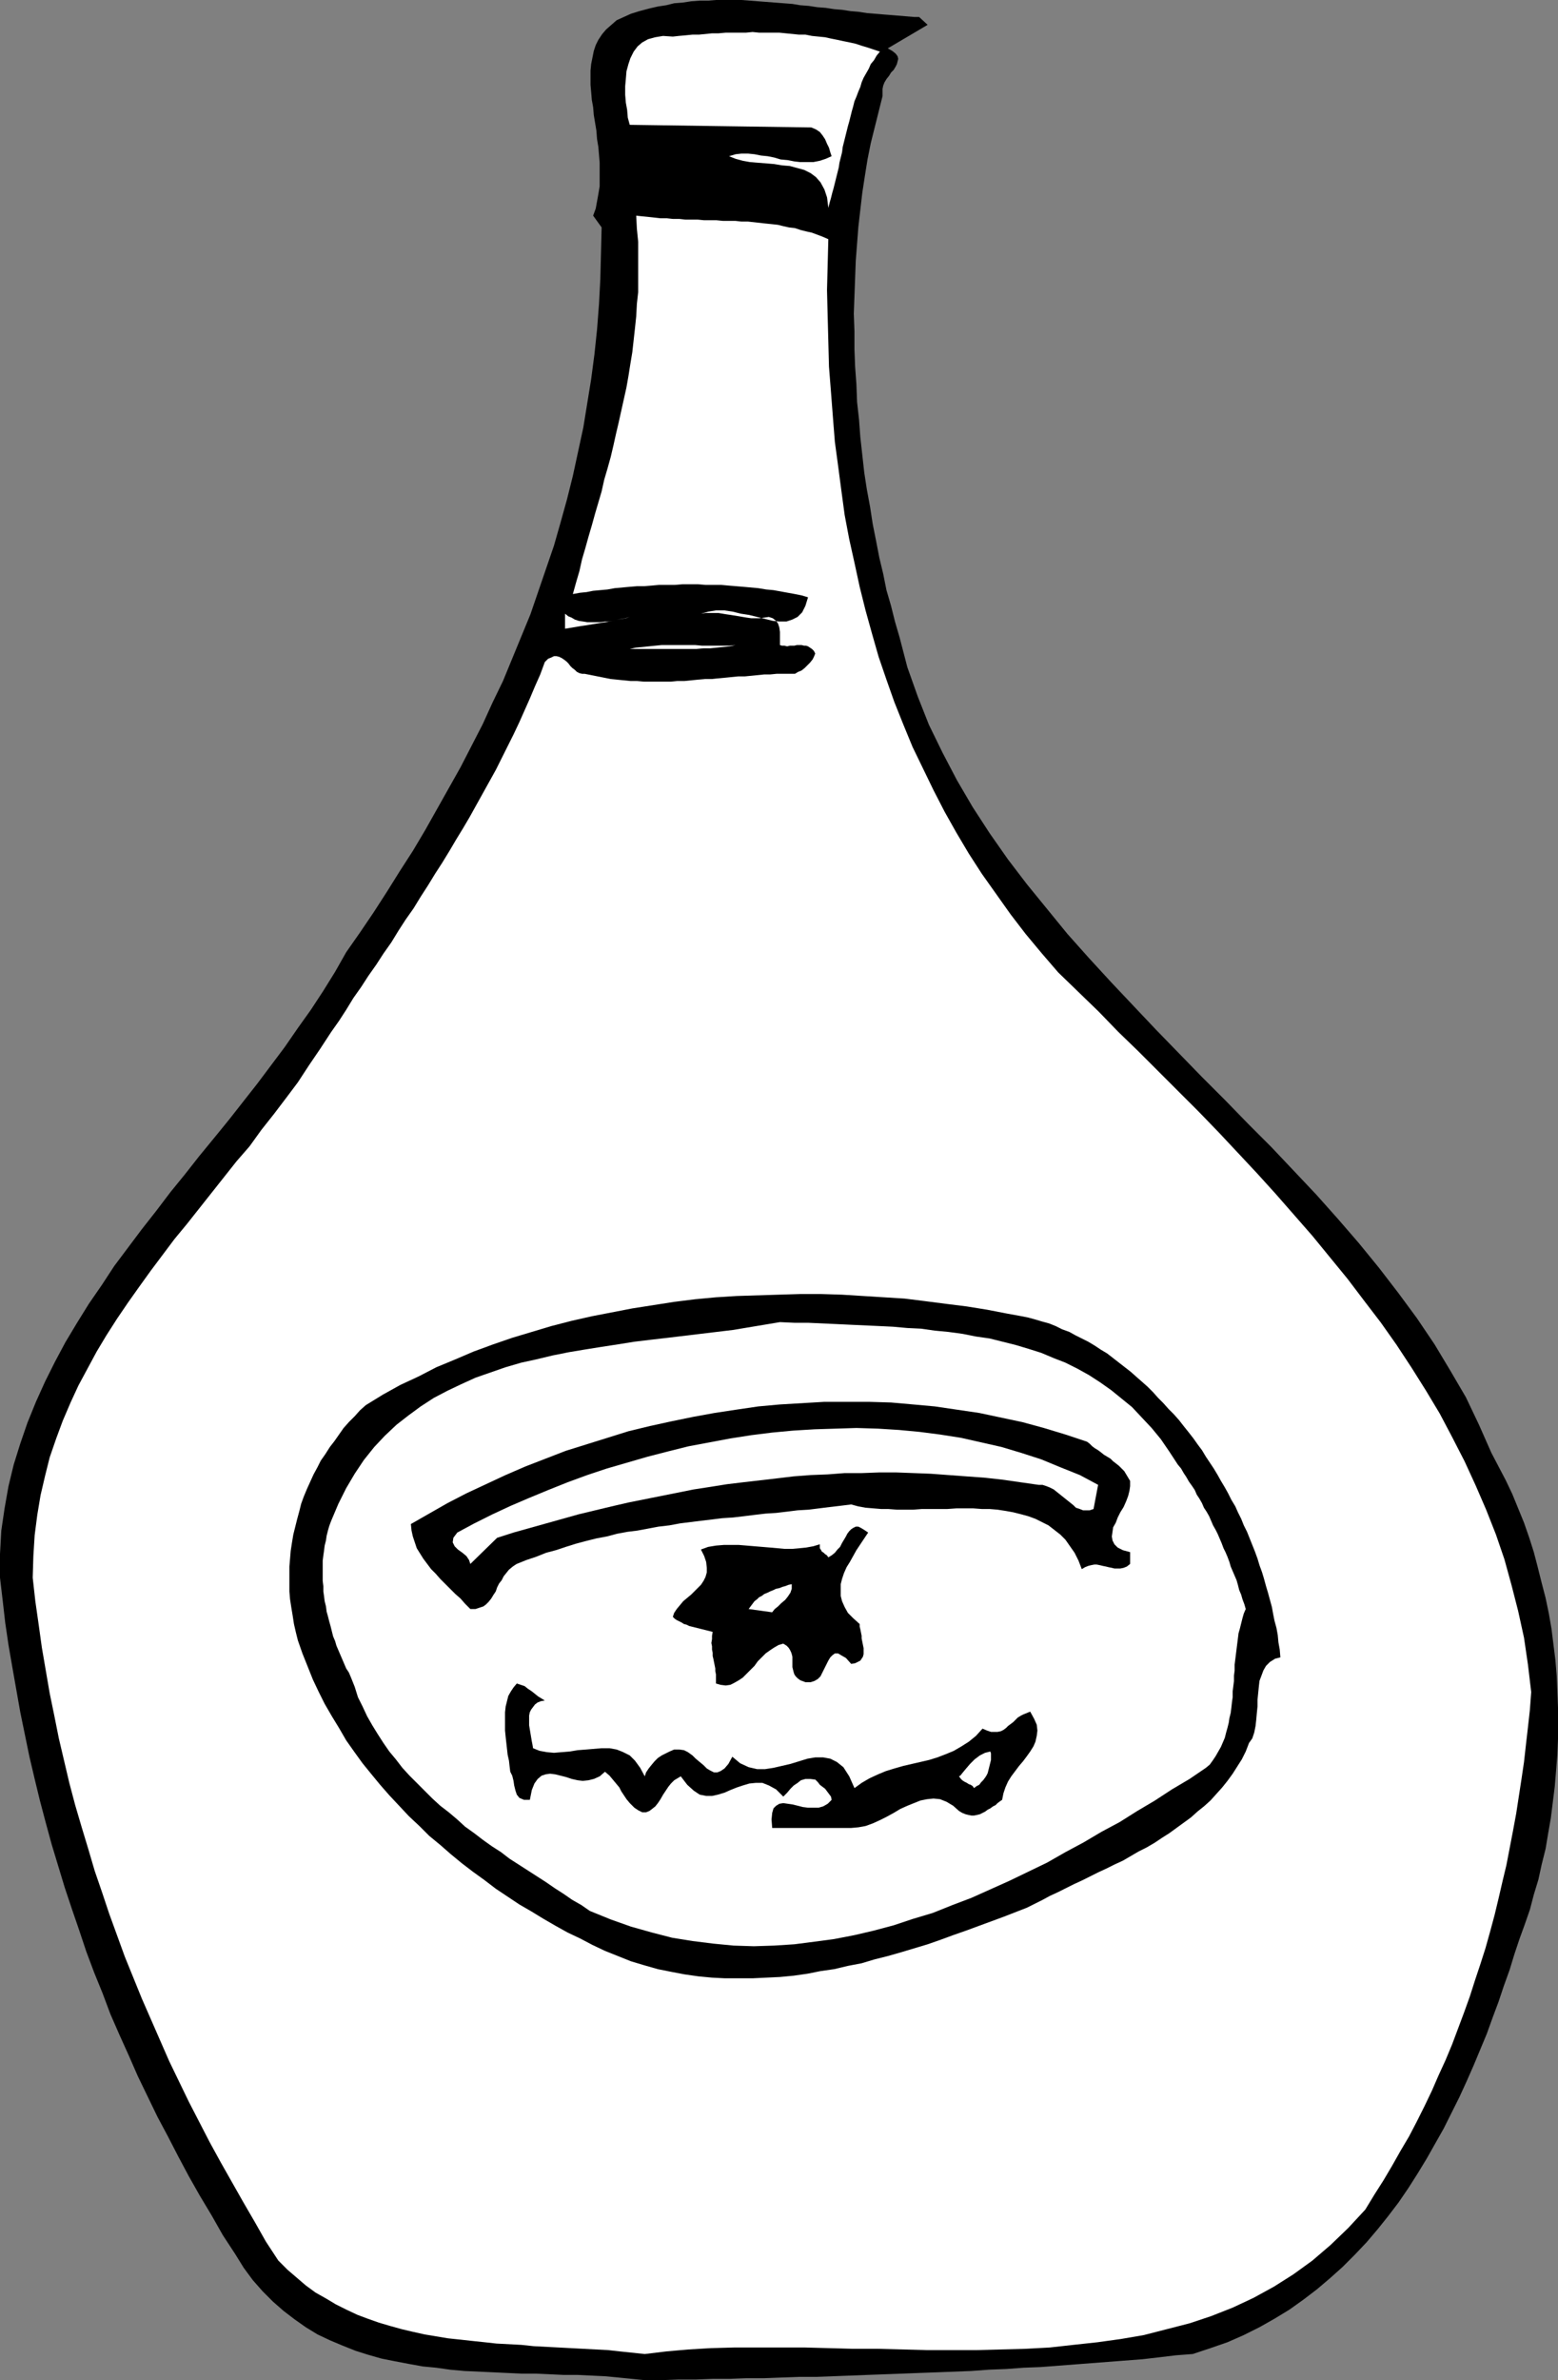 <?xml version="1.0" encoding="UTF-8" standalone="no"?>
<svg
   version="1.0"
   width="101.977mm"
   height="155.711mm"
   id="svg13"
   sodipodi:docname="Wine Bottle 04.wmf"
   xmlns:inkscape="http://www.inkscape.org/namespaces/inkscape"
   xmlns:sodipodi="http://sodipodi.sourceforge.net/DTD/sodipodi-0.dtd"
   xmlns="http://www.w3.org/2000/svg"
   xmlns:svg="http://www.w3.org/2000/svg">
  <rect width="100%" height="100%" fill="#808080" stroke="none"/>
  <sodipodi:namedview
     id="namedview13"
     pagecolor="#ffffff"
     bordercolor="#000000"
     borderopacity="0.25"
     inkscape:showpageshadow="2"
     inkscape:pageopacity="0.0"
     inkscape:pagecheckerboard="0"
     inkscape:deskcolor="#d1d1d1"
     inkscape:document-units="mm" />
  <defs
     id="defs1">
    <pattern
       id="WMFhbasepattern"
       patternUnits="userSpaceOnUse"
       width="6"
       height="6"
       x="0"
       y="0" />
  </defs>
  <path
     style="fill:#000000;fill-opacity:1;fill-rule:evenodd;stroke:none"
     d="m 227.377,4.201 2.101,1.939 -9.858,5.817 1.131,0.646 0.808,0.646 0.485,0.646 0.162,0.646 -0.162,0.646 -0.162,0.646 -0.323,0.646 -0.485,0.808 -0.646,0.646 -0.485,0.808 -0.646,0.808 -0.485,0.808 -0.323,0.808 -0.162,0.808 v 0.97 0.808 l -0.97,3.878 -0.97,3.878 -0.97,3.878 -0.808,4.04 -0.646,4.04 -0.646,4.201 -0.485,4.201 -0.485,4.201 -0.323,4.201 -0.323,4.201 -0.162,4.363 -0.162,4.363 -0.162,4.363 0.162,4.363 v 4.363 l 0.162,4.363 0.323,4.363 0.162,4.363 0.485,4.363 0.323,4.363 0.485,4.363 0.485,4.363 0.646,4.201 0.808,4.363 0.646,4.201 0.808,4.04 0.808,4.201 0.97,4.04 0.808,4.04 1.131,3.878 0.97,3.878 1.131,3.878 1.939,7.433 2.586,7.272 2.747,6.948 3.394,6.948 3.555,6.787 3.878,6.625 4.202,6.464 4.525,6.464 4.687,6.14 5.01,6.14 5.01,6.14 5.333,5.979 5.495,5.979 5.495,5.817 5.656,5.979 5.656,5.817 5.656,5.817 5.818,5.817 5.656,5.817 5.656,5.656 5.656,5.979 5.495,5.817 5.333,5.979 5.171,5.979 5.01,6.14 4.848,6.302 4.525,6.14 4.363,6.464 3.878,6.464 3.878,6.625 3.232,6.787 3.07,6.948 1.778,3.393 1.778,3.393 1.616,3.393 1.454,3.555 1.454,3.555 1.293,3.717 1.131,3.555 0.97,3.717 0.97,3.878 0.97,3.717 0.808,3.878 0.646,3.717 0.485,3.878 0.485,3.878 0.323,3.878 0.162,3.878 0.162,4.04 v 3.878 3.878 l -0.162,3.878 -0.323,4.04 -0.323,3.878 -0.485,3.878 -0.485,3.878 -0.646,3.717 -0.646,3.878 -0.97,3.878 -0.808,3.717 -1.131,3.717 -0.97,3.717 -1.293,3.717 -1.293,3.555 -1.293,3.878 -1.131,3.717 -1.454,4.04 -1.293,3.878 -1.454,3.878 -1.454,4.04 -1.616,3.878 -1.616,3.878 -1.778,4.04 -1.778,3.878 -1.939,3.878 -1.939,3.878 -2.101,3.717 -2.101,3.717 -2.262,3.717 -2.262,3.555 -2.424,3.555 -2.586,3.393 -2.586,3.232 -2.747,3.232 -2.909,3.07 -3.07,3.07 -3.07,2.747 -3.232,2.747 -3.394,2.585 -3.394,2.424 -3.717,2.262 -3.717,2.101 -3.878,1.939 -4.04,1.778 -4.202,1.454 -4.363,1.454 -4.202,0.323 -4.04,0.485 -4.202,0.485 -4.202,0.323 -4.202,0.323 -4.202,0.323 -4.202,0.323 -4.202,0.323 -4.202,0.323 -4.202,0.162 -4.363,0.323 -4.202,0.162 -4.363,0.323 -4.202,0.162 -4.202,0.162 -4.363,0.162 -4.202,0.162 -4.363,0.162 -4.363,0.162 -4.202,0.162 -4.202,0.162 -4.363,0.162 h -4.202 l -4.363,0.162 -4.202,0.162 h -4.363 l -4.202,0.162 h -4.202 l -4.202,0.162 h -4.363 l -4.04,0.162 h -4.202 l -3.232,-0.323 -3.232,-0.323 -3.394,-0.323 -3.394,-0.162 -3.394,-0.162 h -3.394 l -3.394,-0.162 -3.555,-0.162 h -3.555 l -3.555,-0.162 -3.394,-0.162 -3.555,-0.162 -3.555,-0.162 -3.555,-0.323 -3.394,-0.485 -3.394,-0.323 -3.555,-0.646 -3.394,-0.646 -3.232,-0.646 -3.394,-0.97 -3.07,-0.97 -3.232,-1.293 -3.07,-1.293 -3.07,-1.454 -2.909,-1.778 -2.747,-1.939 -2.747,-2.101 -2.586,-2.262 -2.586,-2.585 -2.424,-2.747 -2.262,-3.07 -2.101,-3.393 -3.07,-4.686 -2.747,-4.848 -2.909,-4.848 -2.747,-4.848 -2.586,-4.848 -2.586,-5.009 -2.586,-4.848 -2.424,-5.009 -2.424,-5.009 -2.262,-5.171 -2.262,-5.009 -2.262,-5.171 -1.939,-5.171 -2.101,-5.171 -1.939,-5.171 -1.778,-5.333 -1.778,-5.171 -1.778,-5.333 -1.616,-5.333 -1.616,-5.333 -1.454,-5.332 -1.454,-5.494 -1.293,-5.333 -1.293,-5.494 -1.131,-5.494 -1.131,-5.494 -0.97,-5.494 -0.97,-5.494 L 2.101,406.725 1.293,401.231 0.646,395.575 0,390.081 v -5.817 l 0.323,-5.817 0.808,-5.494 0.97,-5.494 1.293,-5.332 1.616,-5.171 1.778,-5.171 2.101,-5.171 2.262,-5.009 2.424,-4.848 2.586,-4.848 2.909,-4.848 2.909,-4.686 3.232,-4.686 3.07,-4.686 3.394,-4.525 3.394,-4.525 3.555,-4.525 3.555,-4.686 3.555,-4.363 3.555,-4.525 3.717,-4.525 3.555,-4.363 3.555,-4.525 3.555,-4.525 3.394,-4.525 3.394,-4.525 3.232,-4.686 3.232,-4.525 3.07,-4.686 2.909,-4.686 2.747,-4.848 3.394,-4.848 3.394,-5.009 3.232,-5.009 3.232,-5.171 3.232,-5.009 3.07,-5.171 2.909,-5.171 2.909,-5.171 2.909,-5.171 2.747,-5.332 2.747,-5.333 2.424,-5.333 2.586,-5.333 2.262,-5.494 2.262,-5.494 2.262,-5.494 1.939,-5.656 1.939,-5.656 1.939,-5.656 1.616,-5.656 1.616,-5.817 1.454,-5.817 1.293,-5.979 1.293,-5.979 0.97,-5.979 0.97,-5.979 0.808,-6.14 0.646,-6.14 0.485,-6.302 0.323,-6.14 0.162,-6.302 0.162,-6.464 -2.101,-2.909 0.646,-1.778 0.323,-1.778 0.323,-1.778 0.323,-1.939 v -1.939 -1.939 -1.939 l -0.162,-1.939 -0.162,-1.939 -0.323,-1.939 -0.162,-2.101 -0.323,-1.939 -0.323,-1.939 -0.162,-1.939 -0.323,-1.778 -0.162,-1.939 -0.162,-1.778 v -1.778 -1.778 l 0.162,-1.616 0.323,-1.616 0.323,-1.616 0.485,-1.454 0.646,-1.293 0.97,-1.454 0.97,-1.131 1.293,-1.131 1.293,-1.131 1.778,-0.808 1.778,-0.808 2.101,-0.646 2.424,-0.646 2.101,-0.485 2.101,-0.323 1.939,-0.485 2.101,-0.162 2.101,-0.323 2.101,-0.162 h 2.101 L 177.118,0 h 2.101 2.101 2.101 l 2.101,0.162 2.101,0.162 2.101,0.162 2.101,0.162 2.101,0.162 2.101,0.162 1.939,0.323 2.101,0.162 2.101,0.323 2.101,0.162 2.101,0.323 1.939,0.162 2.101,0.323 1.939,0.162 2.101,0.323 1.939,0.162 1.939,0.162 2.101,0.162 1.939,0.162 1.939,0.162 1.939,0.162 z"
     id="path1" />
  <path
     style="fill:#ffffff;fill-opacity:1;fill-rule:evenodd;stroke:none"
     d="m 217.681,12.766 -0.808,0.97 -0.646,1.131 -0.808,0.97 -0.485,1.131 -0.646,1.131 -0.646,1.131 -0.485,1.131 -0.323,1.131 -0.485,1.131 -0.485,1.293 -0.485,1.131 -0.323,1.293 -0.323,1.131 -0.323,1.293 -0.323,1.293 -0.323,1.131 -0.323,1.293 -0.323,1.293 -0.323,1.293 -0.323,1.293 -0.162,1.293 -0.323,1.293 -0.323,1.293 -0.162,1.131 -0.323,1.293 -0.323,1.293 -0.323,1.293 -0.323,1.293 -0.323,1.131 -0.323,1.293 -0.323,1.131 -0.323,1.293 -0.323,-2.585 -0.646,-1.939 -0.97,-1.778 -1.131,-1.293 -1.293,-0.97 -1.616,-0.808 -1.778,-0.485 -1.778,-0.485 -1.939,-0.162 -1.939,-0.323 -1.939,-0.162 -2.101,-0.162 -1.939,-0.162 -1.778,-0.323 -1.778,-0.485 -1.616,-0.646 1.616,-0.485 1.454,-0.162 h 1.616 l 1.616,0.162 1.616,0.323 1.616,0.162 1.616,0.323 1.616,0.485 1.778,0.162 1.616,0.323 1.454,0.162 h 1.616 1.616 l 1.616,-0.323 1.454,-0.485 1.454,-0.646 -0.323,-0.97 -0.323,-1.131 -0.485,-0.97 -0.485,-1.131 -0.646,-0.97 -0.646,-0.808 -0.97,-0.646 -1.131,-0.485 -44.926,-0.646 -0.485,-1.778 -0.162,-1.939 -0.323,-1.778 -0.162,-1.939 v -2.101 l 0.162,-1.778 0.162,-1.939 0.485,-1.778 0.485,-1.454 0.808,-1.616 0.97,-1.293 1.131,-0.97 1.454,-0.808 1.778,-0.485 1.939,-0.323 2.424,0.162 1.454,-0.162 1.778,-0.162 1.616,-0.162 h 1.616 l 1.616,-0.162 1.616,-0.162 h 1.616 l 1.778,-0.162 h 1.616 1.616 1.778 l 1.616,-0.162 1.616,0.162 h 1.616 1.778 1.616 l 1.616,0.162 1.616,0.162 1.616,0.162 h 1.616 l 1.616,0.323 1.616,0.162 1.616,0.162 1.454,0.323 1.616,0.323 1.454,0.323 1.616,0.323 1.454,0.323 1.454,0.485 1.616,0.485 1.454,0.485 z"
     id="path2" />
  <path
     style="fill:#ffffff;fill-opacity:1;fill-rule:evenodd;stroke:none"
     d="m 204.914,59.142 -0.162,6.302 -0.162,6.302 0.162,6.464 0.162,6.14 0.162,6.302 0.485,6.14 0.485,6.302 0.485,6.14 0.808,5.979 0.808,6.14 0.808,5.979 1.131,5.979 1.293,5.817 1.293,5.979 1.454,5.817 1.616,5.817 1.616,5.656 1.939,5.656 1.939,5.494 2.262,5.656 2.262,5.494 2.586,5.332 2.586,5.333 2.747,5.333 2.909,5.171 3.07,5.171 3.232,5.009 3.555,5.009 3.555,5.009 3.717,4.848 4.04,4.848 4.04,4.686 5.01,4.848 5.01,4.848 4.848,5.009 5.01,4.848 5.01,5.009 4.848,4.848 5.01,5.009 4.848,5.009 4.848,5.171 4.687,5.009 4.687,5.171 4.525,5.171 4.525,5.171 4.363,5.333 4.363,5.333 4.04,5.332 4.202,5.494 3.878,5.494 3.717,5.656 3.555,5.656 3.394,5.656 3.07,5.817 3.07,5.979 2.747,5.979 2.586,5.979 2.424,6.14 2.101,6.14 1.778,6.464 1.616,6.302 1.454,6.625 0.97,6.625 0.808,6.787 -0.323,4.363 -0.485,4.363 -0.485,4.201 -0.485,4.363 -0.646,4.363 -0.646,4.201 -0.646,4.201 -0.808,4.363 -0.808,4.201 -0.808,4.201 -0.97,4.04 -0.97,4.201 -0.97,4.04 -1.131,4.201 -1.131,4.04 -1.293,4.04 -1.293,3.878 -1.293,4.04 -1.454,4.04 -1.454,3.878 -1.454,3.878 -1.616,3.878 -1.778,3.878 -1.616,3.717 -1.778,3.717 -1.939,3.878 -1.939,3.717 -2.101,3.555 -2.101,3.717 -2.101,3.555 -2.262,3.555 -2.262,3.717 -4.202,4.525 -4.363,4.201 -4.525,3.878 -4.687,3.393 -4.848,3.07 -5.01,2.747 -5.171,2.424 -5.333,2.101 -5.333,1.778 -5.656,1.454 -5.656,1.454 -5.656,0.97 -5.818,0.808 -5.979,0.646 -5.818,0.646 -5.979,0.323 -6.141,0.162 -5.979,0.162 h -6.141 -6.141 l -5.979,-0.162 -6.141,-0.162 h -6.141 l -5.979,-0.162 -5.979,-0.162 h -5.979 -5.818 -5.656 l -5.818,0.162 -5.495,0.323 -5.495,0.485 -5.333,0.646 -3.07,-0.323 -3.07,-0.323 -2.909,-0.323 -3.07,-0.162 -3.07,-0.162 -3.07,-0.162 -3.07,-0.162 -3.07,-0.162 -3.07,-0.162 -3.07,-0.323 -3.07,-0.162 -3.07,-0.162 -2.909,-0.323 -3.07,-0.323 -2.909,-0.323 -3.07,-0.323 -2.909,-0.485 -2.909,-0.485 -2.909,-0.646 -2.747,-0.646 -2.909,-0.808 -2.747,-0.808 -2.747,-0.97 -2.586,-0.97 -2.747,-1.293 -2.586,-1.293 -2.424,-1.454 -2.586,-1.454 -2.424,-1.778 -2.262,-1.939 -2.262,-1.939 -2.262,-2.262 -3.07,-4.686 -2.747,-4.848 -2.909,-5.009 -2.747,-4.848 -2.747,-4.848 -2.747,-5.009 -2.586,-5.009 -2.586,-5.009 -2.424,-5.009 -2.424,-5.009 -2.262,-5.171 -2.262,-5.171 -2.262,-5.171 -2.101,-5.171 -2.101,-5.171 -1.939,-5.333 -1.939,-5.333 -1.778,-5.332 -1.778,-5.171 -1.616,-5.494 -1.616,-5.332 -1.616,-5.494 -1.454,-5.494 -1.293,-5.494 -1.293,-5.494 -1.131,-5.656 -1.131,-5.494 -0.97,-5.656 -0.97,-5.656 -0.808,-5.817 -0.808,-5.656 -0.646,-5.817 0.162,-5.333 0.323,-5.171 0.646,-5.009 0.808,-4.848 1.131,-4.848 1.131,-4.525 1.616,-4.686 1.616,-4.363 1.939,-4.525 1.939,-4.201 2.262,-4.201 2.262,-4.201 2.424,-4.04 2.586,-4.04 2.747,-4.04 2.747,-3.878 2.909,-4.04 2.909,-3.878 2.909,-3.878 3.07,-3.717 3.07,-3.878 3.07,-3.878 3.07,-3.878 3.07,-3.878 3.232,-3.717 2.909,-4.04 3.07,-3.878 3.07,-4.04 2.909,-3.878 2.747,-4.201 2.747,-4.04 2.747,-4.201 1.939,-2.747 1.778,-2.747 1.778,-2.909 1.939,-2.747 1.778,-2.747 1.939,-2.747 1.778,-2.747 1.939,-2.747 1.778,-2.909 1.778,-2.747 1.939,-2.747 1.778,-2.909 1.778,-2.747 1.778,-2.909 1.778,-2.747 1.778,-2.909 1.616,-2.747 1.778,-2.909 1.616,-2.747 1.616,-2.909 1.616,-2.909 1.616,-2.909 1.616,-2.909 1.454,-2.909 1.454,-2.909 1.454,-2.909 1.454,-3.07 1.293,-2.909 1.293,-2.909 1.293,-3.07 1.293,-2.909 1.131,-3.07 0.808,-0.808 0.808,-0.323 0.646,-0.323 h 0.646 l 0.646,0.162 0.646,0.323 0.485,0.323 0.646,0.485 0.485,0.485 0.485,0.646 0.485,0.485 0.646,0.485 0.485,0.485 0.646,0.323 0.646,0.162 h 0.646 l 1.616,0.323 1.616,0.323 1.616,0.323 1.616,0.323 1.616,0.162 1.616,0.162 1.616,0.162 h 1.616 l 1.778,0.162 h 1.616 1.616 1.778 1.616 l 1.616,-0.162 h 1.778 l 1.616,-0.162 1.616,-0.162 1.778,-0.162 h 1.616 l 1.616,-0.162 1.778,-0.162 1.616,-0.162 1.616,-0.162 h 1.616 l 1.616,-0.162 1.616,-0.162 1.616,-0.162 h 1.454 l 1.616,-0.162 h 1.454 1.616 1.454 l 0.808,-0.485 0.808,-0.323 0.808,-0.646 0.646,-0.646 0.646,-0.646 0.646,-0.808 0.323,-0.646 0.323,-0.808 -0.323,-0.646 -0.485,-0.485 -0.485,-0.323 -0.485,-0.323 -0.485,-0.162 h -0.485 l -0.646,-0.162 h -0.485 -0.646 l -0.646,0.162 h -0.646 -0.485 l -0.646,0.162 -0.646,-0.162 h -0.646 l -0.485,-0.162 v -1.131 -0.97 -1.131 l -0.162,-1.131 -0.323,-0.97 -0.485,-0.646 -0.808,-0.646 -0.97,-0.323 -1.131,0.162 -1.131,0.162 h -1.131 -0.97 l -1.131,-0.162 -0.97,-0.162 -0.97,-0.162 -0.97,-0.162 -0.97,-0.162 -1.131,-0.162 -0.97,-0.162 -0.97,-0.162 h -1.131 -0.97 -1.131 l -1.131,0.162 1.778,-0.485 1.939,-0.323 h 2.101 l 2.101,0.323 1.939,0.485 2.101,0.323 1.939,0.485 1.939,0.485 1.939,0.485 1.616,0.162 h 1.778 l 1.454,-0.485 1.293,-0.646 1.131,-1.131 0.808,-1.616 0.646,-2.101 -1.616,-0.485 -1.616,-0.323 -1.778,-0.323 -1.778,-0.323 -1.778,-0.323 -1.778,-0.162 -1.939,-0.323 -1.778,-0.162 -1.778,-0.162 -1.939,-0.162 -1.939,-0.162 -1.778,-0.162 h -1.939 -1.939 l -1.939,-0.162 h -1.778 -1.939 l -1.939,0.162 h -1.939 -1.939 l -1.778,0.162 -1.939,0.162 h -1.778 l -1.939,0.162 -1.778,0.162 -1.778,0.162 -1.778,0.323 -1.778,0.162 -1.778,0.162 -1.616,0.323 -1.616,0.162 -1.778,0.323 0.808,-2.909 0.808,-2.747 0.646,-2.909 0.808,-2.747 0.808,-2.909 0.808,-2.747 0.808,-2.909 0.808,-2.747 0.808,-2.747 0.646,-2.909 0.808,-2.747 0.808,-2.909 0.646,-2.747 0.646,-2.909 0.646,-2.747 0.646,-2.909 0.646,-2.909 0.646,-2.909 0.485,-2.747 0.485,-3.07 0.485,-2.909 0.323,-2.909 0.323,-2.909 0.323,-3.07 0.162,-3.07 0.323,-2.909 v -3.232 -2.909 -3.232 -3.07 l -0.323,-3.232 -0.162,-3.232 1.454,0.162 1.616,0.162 1.454,0.162 1.454,0.162 h 1.616 l 1.454,0.162 h 1.616 l 1.454,0.162 h 1.616 1.454 l 1.616,0.162 h 1.616 1.454 l 1.616,0.162 h 1.454 1.616 l 1.454,0.162 h 1.616 l 1.454,0.162 1.454,0.162 1.454,0.162 1.616,0.162 1.454,0.162 1.293,0.323 1.454,0.323 1.454,0.162 1.454,0.485 1.293,0.323 1.454,0.323 1.293,0.485 1.293,0.485 z"
     id="path3" />
  <path
     style="fill:#ffffff;fill-opacity:1;fill-rule:evenodd;stroke:none"
     d="m 155.786,152.542 -1.131,0.323 -0.97,0.162 -0.97,0.162 -0.97,0.323 -0.97,0.162 -0.97,0.162 -1.131,0.162 -0.97,0.162 -0.97,0.162 -0.97,0.162 -0.97,0.162 -1.131,0.162 -0.97,0.162 -0.97,0.162 -0.97,0.162 -0.97,0.162 v -3.717 l 0.808,0.646 0.808,0.323 0.808,0.485 0.97,0.323 1.131,0.162 0.97,0.162 h 0.97 1.131 1.131 l 1.131,-0.162 h 0.97 l 1.131,-0.162 0.97,-0.323 1.131,-0.162 0.97,-0.162 z"
     id="path4" />
  <path
     style="fill:#ffffff;fill-opacity:1;fill-rule:evenodd;stroke:none"
     d="m 181.966,159.49 -1.454,0.323 -1.616,0.162 -1.616,0.162 -1.616,0.162 h -1.616 l -1.778,0.162 h -1.616 -1.616 -1.778 -1.616 -1.616 -1.778 -1.616 -1.616 -1.616 -1.616 l 1.454,-0.323 1.616,-0.162 1.616,-0.162 1.616,-0.162 1.616,-0.162 h 1.616 1.616 1.778 1.616 1.616 l 1.778,0.162 h 1.616 1.778 1.616 1.616 z"
     id="path5" />
  <path
     style="fill:#000000;fill-opacity:1;fill-rule:evenodd;stroke:none"
     d="m 296.382,357.278 0.97,1.293 0.97,1.616 0.97,1.454 0.97,1.454 0.97,1.616 0.808,1.454 0.97,1.616 0.808,1.454 0.808,1.616 0.97,1.616 0.646,1.454 0.808,1.616 0.646,1.616 0.808,1.616 0.646,1.616 0.646,1.616 0.646,1.616 0.646,1.778 0.485,1.616 0.646,1.778 0.485,1.616 0.485,1.778 0.485,1.616 0.485,1.778 0.485,1.778 0.323,1.778 0.323,1.616 0.485,1.778 0.323,1.778 0.162,1.778 0.323,1.778 0.162,1.939 -1.293,0.323 -1.293,0.808 -0.97,0.97 -0.646,1.131 -0.485,1.293 -0.485,1.293 -0.162,1.454 -0.162,1.616 -0.162,1.616 v 1.616 l -0.162,1.616 -0.162,1.778 -0.162,1.454 -0.323,1.616 -0.485,1.454 -0.808,1.131 -0.808,2.101 -0.97,1.939 -1.131,1.778 -1.131,1.778 -1.293,1.778 -1.293,1.616 -1.454,1.616 -1.454,1.616 -1.616,1.454 -1.616,1.293 -1.616,1.454 -1.778,1.293 -1.778,1.293 -1.778,1.293 -1.778,1.131 -1.939,1.293 -1.939,1.131 -1.939,0.97 -1.939,1.131 -1.939,1.131 -2.101,0.97 -1.939,0.97 -2.101,0.97 -1.939,0.97 -1.939,0.97 -2.101,0.97 -1.939,0.97 -1.939,0.97 -2.101,0.97 -1.778,0.97 -1.939,0.97 -1.939,0.97 -2.909,1.131 -2.909,1.131 -3.07,1.131 -3.07,1.131 -3.07,1.131 -3.232,1.131 -3.07,1.131 -3.232,1.131 -3.232,0.97 -3.232,0.97 -3.394,0.97 -3.232,0.808 -3.232,0.97 -3.394,0.646 -3.394,0.808 -3.394,0.485 -3.232,0.646 -3.394,0.485 -3.394,0.323 -3.394,0.162 -3.394,0.162 h -3.394 -3.394 l -3.232,-0.162 -3.394,-0.323 -3.394,-0.485 -3.394,-0.646 -3.232,-0.646 -3.394,-0.97 -3.232,-0.97 -3.232,-1.293 -3.232,-1.293 -3.07,-1.454 -3.07,-1.616 -3.07,-1.454 -2.909,-1.616 -3.07,-1.778 -2.909,-1.778 -3.07,-1.778 -2.909,-1.939 -2.909,-1.939 -2.747,-2.101 -2.909,-2.101 -2.747,-2.101 -2.747,-2.262 -2.586,-2.262 -2.747,-2.262 -2.424,-2.424 -2.586,-2.424 -2.424,-2.585 -2.424,-2.585 -2.262,-2.585 -2.262,-2.747 -2.101,-2.585 -2.101,-2.909 -1.939,-2.747 -1.778,-3.07 -1.778,-2.909 -1.778,-3.07 -1.454,-2.909 -1.454,-3.07 -1.293,-3.232 -1.293,-3.232 -1.131,-3.232 -0.485,-1.939 -0.485,-2.101 -0.323,-2.101 -0.323,-1.939 -0.323,-2.101 -0.162,-1.939 v -2.101 -2.101 -1.939 l 0.162,-1.939 0.162,-1.939 0.323,-2.101 0.323,-1.939 0.485,-1.939 0.485,-1.939 0.485,-1.778 0.485,-1.939 0.646,-1.778 0.808,-1.939 0.808,-1.778 0.808,-1.778 0.97,-1.778 0.808,-1.616 1.131,-1.616 1.131,-1.778 1.131,-1.454 1.131,-1.616 1.131,-1.616 1.293,-1.454 1.454,-1.454 1.293,-1.454 1.454,-1.293 4.202,-2.585 4.363,-2.424 4.525,-2.101 4.363,-2.262 4.687,-1.939 4.525,-1.939 4.848,-1.778 4.687,-1.616 4.848,-1.454 4.848,-1.454 5.01,-1.293 5.01,-1.131 5.01,-0.97 5.01,-0.97 5.171,-0.808 5.171,-0.808 5.171,-0.646 5.171,-0.485 5.171,-0.323 5.171,-0.162 5.171,-0.162 5.333,-0.162 h 5.171 l 5.171,0.162 5.171,0.323 5.171,0.323 5.171,0.323 5.171,0.646 5.01,0.646 5.171,0.646 5.01,0.808 5.01,0.97 1.778,0.323 1.778,0.323 1.616,0.323 1.778,0.485 1.616,0.485 1.778,0.485 1.616,0.646 1.616,0.808 1.778,0.646 1.454,0.808 1.616,0.808 1.616,0.808 1.616,0.97 1.454,0.97 1.616,0.97 1.454,1.131 1.454,1.131 1.454,1.131 1.454,1.131 1.454,1.293 1.293,1.131 1.454,1.293 1.293,1.293 1.293,1.454 1.293,1.293 1.293,1.454 1.293,1.293 1.293,1.454 1.131,1.454 1.293,1.616 1.131,1.454 z"
     id="path6" />
  <path
     style="fill:#ffffff;fill-opacity:1;fill-rule:evenodd;stroke:none"
     d="m 291.372,362.126 0.808,0.97 0.646,1.131 0.646,0.97 0.646,1.131 0.808,1.131 0.646,0.97 0.485,1.131 0.646,0.97 0.646,1.131 0.485,1.131 0.646,0.97 0.646,1.131 0.485,1.131 0.485,1.131 0.646,1.131 0.485,0.97 0.485,1.131 0.485,1.131 0.485,1.293 0.485,0.97 0.485,1.131 0.485,1.293 0.323,1.131 0.485,1.131 0.485,1.131 0.485,1.131 0.323,1.131 0.323,1.293 0.485,1.131 0.323,1.131 0.485,1.293 0.323,1.131 -0.485,1.131 -0.323,1.131 -0.323,1.293 -0.323,1.293 -0.323,1.131 -0.162,1.293 -0.162,1.293 -0.162,1.293 -0.162,1.293 -0.162,1.293 -0.162,1.293 v 1.454 l -0.162,1.293 v 1.293 l -0.162,1.293 -0.162,1.293 v 1.454 l -0.162,1.131 -0.162,1.454 -0.162,1.293 -0.323,1.293 -0.162,1.131 -0.323,1.293 -0.323,1.131 -0.323,1.293 -0.485,1.131 -0.485,1.131 -0.646,1.131 -0.646,1.131 -0.646,0.97 -0.808,1.131 -0.97,0.808 -4.04,2.747 -4.363,2.585 -4.202,2.747 -4.363,2.585 -4.363,2.747 -4.525,2.424 -4.363,2.585 -4.525,2.424 -4.525,2.585 -4.687,2.262 -4.687,2.262 -4.687,2.101 -4.687,2.101 -4.687,1.778 -4.848,1.939 -4.848,1.454 -4.848,1.616 -4.848,1.293 -4.848,1.131 -5.01,0.97 -4.848,0.646 -5.01,0.646 -5.01,0.323 -5.01,0.162 -5.01,-0.162 -5.01,-0.485 -5.171,-0.646 -5.01,-0.808 -5.01,-1.293 -5.171,-1.454 -5.01,-1.778 -5.171,-2.101 -2.101,-1.454 -2.262,-1.293 -2.101,-1.454 -2.262,-1.454 -2.101,-1.454 -2.262,-1.454 -2.262,-1.454 -2.262,-1.454 -2.262,-1.454 -2.101,-1.616 -2.262,-1.454 -2.262,-1.616 -2.101,-1.616 -2.262,-1.616 -1.939,-1.778 -2.101,-1.778 -2.101,-1.616 -1.939,-1.778 -1.939,-1.939 -1.778,-1.778 -1.939,-1.939 -1.778,-1.939 -1.616,-2.101 -1.616,-1.939 -1.454,-2.101 -1.454,-2.262 -1.293,-2.101 -1.293,-2.262 -1.131,-2.424 -1.131,-2.262 -0.808,-2.585 -0.97,-2.424 -0.485,-1.131 -0.646,-0.97 -0.485,-1.131 -0.485,-1.131 -0.485,-1.131 -0.485,-1.131 -0.485,-1.131 -0.323,-1.131 -0.485,-1.131 -0.323,-1.293 -0.323,-1.293 -0.323,-1.131 -0.323,-1.293 -0.323,-1.131 -0.162,-1.293 -0.323,-1.293 -0.162,-1.293 -0.162,-1.131 v -1.293 l -0.162,-1.293 v -1.293 -1.131 -1.293 -1.293 l 0.162,-1.293 0.162,-1.131 0.162,-1.293 0.323,-1.293 0.162,-1.131 0.323,-1.293 0.323,-1.131 0.485,-1.293 1.778,-4.201 1.939,-3.878 2.101,-3.555 2.262,-3.393 2.586,-3.232 2.586,-2.747 2.909,-2.747 2.909,-2.262 3.07,-2.262 3.232,-2.101 3.394,-1.778 3.394,-1.616 3.555,-1.616 3.717,-1.293 3.717,-1.293 3.878,-1.131 3.717,-0.808 4.04,-0.97 4.04,-0.808 3.878,-0.646 4.04,-0.646 4.202,-0.646 4.04,-0.646 4.04,-0.485 4.202,-0.485 4.04,-0.485 4.04,-0.485 4.04,-0.485 4.04,-0.485 3.878,-0.646 3.878,-0.646 3.878,-0.646 3.555,0.162 h 3.394 l 3.555,0.162 3.555,0.162 3.394,0.162 3.555,0.162 3.555,0.162 3.394,0.162 3.555,0.323 3.394,0.162 3.394,0.485 3.394,0.323 3.555,0.485 3.232,0.646 3.394,0.485 3.232,0.808 3.232,0.808 3.232,0.97 3.07,0.97 3.07,1.293 2.909,1.131 2.909,1.454 2.909,1.616 2.747,1.778 2.747,1.939 2.586,2.101 2.586,2.101 2.424,2.585 2.424,2.585 2.262,2.747 2.101,3.07 z"
     id="path7" />
  <path
     style="fill:#000000;fill-opacity:1;fill-rule:evenodd;stroke:none"
     d="m 268.909,356.47 0.646,0.485 0.646,0.646 0.646,0.485 0.808,0.485 0.646,0.485 0.808,0.646 0.808,0.485 0.808,0.485 0.646,0.646 0.646,0.485 0.808,0.646 0.646,0.646 0.646,0.646 0.485,0.808 0.485,0.808 0.485,0.808 v 1.293 l -0.162,1.131 -0.323,1.293 -0.485,1.293 -0.646,1.454 -0.808,1.293 -0.646,1.293 -0.485,1.293 -0.646,1.131 -0.162,1.131 -0.162,1.131 0.162,0.97 0.485,0.97 0.808,0.808 1.293,0.646 1.778,0.485 v 2.909 l -0.808,0.646 -0.808,0.323 -0.808,0.162 h -0.646 -0.808 l -0.646,-0.162 -0.808,-0.162 -0.646,-0.162 -0.808,-0.162 -0.646,-0.162 -0.808,-0.162 h -0.646 l -0.808,0.162 -0.646,0.162 -0.808,0.323 -0.808,0.485 -0.808,-2.101 -0.97,-1.939 -1.131,-1.616 -1.131,-1.616 -1.293,-1.293 -1.454,-1.131 -1.454,-1.131 -1.616,-0.808 -1.616,-0.808 -1.778,-0.646 -1.778,-0.485 -1.939,-0.485 -1.778,-0.323 -2.101,-0.323 -1.939,-0.162 h -1.939 l -2.101,-0.162 h -2.101 -2.101 l -2.262,0.162 h -2.101 -2.101 -2.101 l -2.101,0.162 h -2.101 -1.939 l -2.101,-0.162 h -1.778 l -1.939,-0.162 -1.939,-0.162 -1.778,-0.323 -1.778,-0.485 -2.586,0.323 -2.747,0.323 -2.586,0.323 -2.586,0.323 -2.747,0.162 -2.586,0.323 -2.747,0.323 -2.586,0.162 -2.747,0.323 -2.586,0.323 -2.747,0.323 -2.586,0.162 -2.586,0.323 -2.747,0.323 -2.586,0.323 -2.586,0.323 -2.586,0.485 -2.747,0.323 -2.586,0.485 -2.586,0.485 -2.586,0.323 -2.586,0.485 -2.424,0.646 -2.586,0.485 -2.586,0.646 -2.424,0.646 -2.586,0.808 -2.424,0.808 -2.424,0.646 -2.424,0.97 -2.424,0.808 -2.424,0.97 -0.97,0.646 -0.97,0.808 -0.646,0.808 -0.646,0.808 -0.485,0.97 -0.646,0.808 -0.485,0.97 -0.323,0.97 -0.646,0.97 -0.485,0.808 -0.646,0.808 -0.646,0.646 -0.646,0.485 -0.97,0.323 -0.97,0.323 h -1.293 l -1.293,-1.293 -1.131,-1.293 -1.293,-1.131 -1.293,-1.293 -1.293,-1.293 -1.131,-1.131 -1.131,-1.293 -1.131,-1.131 -0.97,-1.293 -0.97,-1.293 -0.808,-1.293 -0.808,-1.293 -0.485,-1.454 -0.485,-1.454 -0.323,-1.454 -0.162,-1.616 4.525,-2.585 4.525,-2.585 4.687,-2.424 4.848,-2.262 4.848,-2.262 4.848,-2.101 5.01,-1.939 5.01,-1.939 5.171,-1.616 5.171,-1.616 5.171,-1.616 5.333,-1.293 5.171,-1.131 5.495,-1.131 5.333,-0.97 5.333,-0.808 5.495,-0.808 5.333,-0.485 5.495,-0.323 5.495,-0.323 h 5.495 5.495 l 5.495,0.162 5.495,0.485 5.333,0.485 5.495,0.808 5.495,0.808 5.333,1.131 5.333,1.131 5.333,1.454 5.333,1.616 z"
     id="path8" />
  <path
     style="fill:#ffffff;fill-opacity:1;fill-rule:evenodd;stroke:none"
     d="m 271.656,367.135 -1.131,5.979 -0.97,0.323 h -0.808 -0.808 l -0.808,-0.323 -0.97,-0.323 -0.646,-0.646 -0.808,-0.646 -0.808,-0.646 -0.808,-0.646 -0.808,-0.646 -0.808,-0.646 -0.808,-0.646 -0.97,-0.485 -0.808,-0.323 -0.97,-0.323 h -0.97 l -4.525,-0.646 -4.525,-0.646 -4.363,-0.485 -4.525,-0.323 -4.363,-0.323 -4.363,-0.323 -4.202,-0.162 -4.363,-0.162 h -4.202 l -4.363,0.162 h -4.202 l -4.202,0.323 -4.202,0.162 -4.202,0.323 -4.04,0.485 -4.202,0.485 -4.202,0.485 -4.04,0.485 -4.04,0.646 -4.202,0.646 -4.04,0.808 -4.04,0.808 -4.04,0.808 -4.04,0.808 -4.202,0.97 -4.04,0.97 -4.04,0.97 -4.04,1.131 -4.04,1.131 -4.04,1.131 -4.04,1.131 -4.04,1.293 -6.626,6.464 -0.323,-0.97 -0.646,-0.97 -0.97,-0.808 -1.131,-0.808 -0.808,-0.808 -0.485,-0.97 0.162,-1.131 0.97,-1.293 4.202,-2.262 4.525,-2.262 4.525,-2.101 4.525,-1.939 4.687,-1.939 4.848,-1.939 4.848,-1.778 4.848,-1.616 5.01,-1.454 5.01,-1.454 5.01,-1.293 5.171,-1.293 5.171,-0.97 5.171,-0.97 5.171,-0.808 5.171,-0.646 5.171,-0.485 5.333,-0.323 5.171,-0.162 5.171,-0.162 5.333,0.162 5.171,0.323 5.171,0.485 5.01,0.646 5.171,0.808 5.01,1.131 5.01,1.131 4.848,1.454 5.01,1.616 4.687,1.939 4.848,1.939 z"
     id="path9" />
  <path
     style="fill:#000000;fill-opacity:1;fill-rule:evenodd;stroke:none"
     d="m 214.772,378.931 -0.97,1.454 -0.97,1.454 -0.97,1.454 -0.808,1.454 -0.808,1.454 -0.808,1.293 -0.646,1.454 -0.485,1.454 -0.323,1.293 v 1.454 1.454 l 0.323,1.293 0.646,1.454 0.808,1.454 1.293,1.293 1.616,1.454 v 0.646 l 0.162,0.646 0.162,0.808 0.162,0.808 v 0.646 l 0.162,0.808 0.162,0.808 0.162,0.808 v 0.646 0.808 l -0.162,0.646 -0.323,0.485 -0.323,0.485 -0.646,0.323 -0.646,0.323 -0.97,0.162 -1.293,-1.454 -1.131,-0.646 -0.808,-0.485 h -0.808 l -0.646,0.485 -0.485,0.485 -0.485,0.808 -0.485,0.97 -0.485,0.97 -0.485,0.97 -0.485,0.97 -0.646,0.646 -0.808,0.485 -0.97,0.323 h -1.293 l -1.293,-0.485 -0.646,-0.485 -0.485,-0.485 -0.323,-0.485 -0.162,-0.485 -0.162,-0.646 -0.162,-0.646 v -0.646 -0.646 -0.646 -0.646 l -0.162,-0.646 -0.162,-0.485 -0.323,-0.646 -0.323,-0.485 -0.485,-0.485 -0.808,-0.485 -1.131,0.323 -1.131,0.646 -0.97,0.646 -1.131,0.808 -0.97,0.97 -0.97,0.97 -0.808,1.131 -0.97,0.97 -0.97,0.97 -0.97,0.97 -0.97,0.646 -1.131,0.646 -0.97,0.485 -1.131,0.162 -1.293,-0.162 -1.131,-0.323 v -0.808 -0.646 -0.808 l -0.162,-0.808 v -0.646 l -0.162,-0.808 -0.162,-0.808 -0.162,-0.808 -0.162,-0.646 v -0.808 l -0.162,-0.808 v -0.808 l -0.162,-0.808 0.162,-0.97 v -0.808 l 0.162,-0.97 -0.646,-0.162 -0.646,-0.162 -0.646,-0.162 -0.646,-0.162 -0.646,-0.162 -0.646,-0.162 -0.646,-0.162 -0.646,-0.162 -0.646,-0.162 -0.646,-0.323 -0.646,-0.162 -0.485,-0.323 -0.646,-0.323 -0.646,-0.323 -0.485,-0.323 -0.485,-0.485 0.323,-0.97 0.646,-0.97 0.808,-0.97 0.808,-0.97 0.97,-0.808 0.97,-0.808 0.808,-0.808 0.808,-0.808 0.808,-0.808 0.646,-0.97 0.485,-0.97 0.323,-1.131 v -1.131 l -0.162,-1.454 -0.485,-1.454 -0.808,-1.616 1.778,-0.646 1.939,-0.323 1.939,-0.162 h 1.939 1.778 l 1.939,0.162 1.939,0.162 1.939,0.162 1.939,0.162 1.778,0.162 1.778,0.162 h 1.939 l 1.778,-0.162 1.616,-0.162 1.778,-0.323 1.616,-0.485 v 0.485 0.485 l 0.323,0.485 0.162,0.323 0.485,0.323 0.323,0.323 0.485,0.323 0.323,0.485 0.808,-0.485 0.808,-0.646 0.646,-0.808 0.646,-0.646 0.485,-0.97 0.485,-0.808 0.485,-0.808 0.323,-0.646 0.485,-0.646 0.485,-0.485 0.485,-0.323 0.646,-0.323 h 0.646 l 0.646,0.323 0.808,0.485 z"
     id="path10" />
  <path
     style="fill:#ffffff;fill-opacity:1;fill-rule:evenodd;stroke:none"
     d="m 195.864,391.697 v 1.131 l -0.323,0.97 -0.646,0.97 -0.646,0.808 -0.97,0.808 -0.808,0.808 -0.808,0.646 -0.646,0.808 -5.818,-0.808 0.485,-0.646 0.485,-0.646 0.485,-0.646 0.646,-0.485 0.485,-0.485 0.646,-0.323 0.646,-0.485 0.808,-0.323 0.646,-0.323 0.808,-0.323 0.646,-0.323 0.808,-0.162 0.808,-0.323 0.646,-0.162 0.808,-0.323 z"
     id="path11" />
  <path
     style="fill:#000000;fill-opacity:1;fill-rule:evenodd;stroke:none"
     d="m 134.778,420.46 -0.97,0.162 -0.808,0.323 -0.646,0.485 -0.485,0.646 -0.485,0.646 -0.323,0.646 -0.162,0.808 v 0.808 0.808 0.808 l 0.162,0.97 0.162,0.97 0.162,0.97 0.162,0.97 0.162,0.808 0.162,0.97 1.616,0.646 1.778,0.323 1.778,0.162 1.939,-0.162 1.939,-0.162 1.939,-0.323 2.101,-0.162 1.939,-0.162 1.939,-0.162 h 1.939 l 1.778,0.323 1.616,0.646 1.616,0.808 1.293,1.293 1.293,1.778 1.131,2.101 0.323,-0.97 0.646,-0.97 0.646,-0.808 0.808,-0.97 0.808,-0.808 0.97,-0.646 0.97,-0.485 0.97,-0.485 1.131,-0.485 h 1.293 l 1.131,0.162 0.97,0.485 1.131,0.808 0.808,0.808 0.97,0.808 0.97,0.808 0.808,0.808 0.808,0.485 0.97,0.485 h 0.808 l 0.808,-0.323 0.97,-0.646 0.97,-1.131 0.97,-1.778 1.939,1.616 2.101,0.97 2.101,0.485 h 1.939 l 2.101,-0.323 2.101,-0.485 2.101,-0.485 2.101,-0.646 2.101,-0.646 1.939,-0.323 h 1.939 l 1.778,0.323 1.616,0.808 1.616,1.293 1.454,2.262 1.293,2.909 1.778,-1.293 1.939,-1.131 2.101,-0.97 1.939,-0.808 2.101,-0.646 2.262,-0.646 2.101,-0.485 2.101,-0.485 2.101,-0.485 2.101,-0.646 2.101,-0.808 1.939,-0.808 1.939,-1.131 1.778,-1.131 1.778,-1.454 1.616,-1.778 1.131,0.485 0.97,0.323 h 0.808 0.808 l 0.808,-0.162 0.646,-0.323 0.646,-0.485 0.485,-0.485 0.646,-0.485 0.646,-0.485 0.485,-0.485 0.646,-0.646 0.808,-0.485 0.646,-0.323 0.808,-0.323 0.808,-0.323 0.97,1.778 0.646,1.454 0.162,1.454 -0.162,1.293 -0.323,1.454 -0.485,1.131 -0.808,1.293 -0.808,1.131 -0.97,1.293 -0.97,1.131 -0.97,1.293 -0.97,1.293 -0.808,1.293 -0.646,1.454 -0.485,1.454 -0.323,1.616 -0.485,0.323 -0.646,0.485 -0.485,0.485 -0.646,0.323 -0.646,0.485 -0.646,0.323 -0.646,0.485 -0.646,0.323 -0.646,0.323 -0.646,0.162 -0.808,0.162 h -0.646 l -0.808,-0.162 -0.646,-0.162 -0.808,-0.323 -0.808,-0.485 -1.454,-1.293 -1.616,-0.97 -1.616,-0.646 -1.616,-0.162 -1.616,0.162 -1.616,0.323 -1.616,0.646 -1.616,0.646 -1.778,0.808 -1.616,0.97 -1.778,0.97 -1.616,0.808 -1.778,0.808 -1.778,0.646 -1.778,0.323 -1.778,0.162 h -19.554 l -0.162,-2.101 0.162,-1.616 0.323,-1.131 0.646,-0.646 0.808,-0.485 0.97,-0.162 1.131,0.162 1.131,0.162 1.293,0.323 1.293,0.323 1.293,0.162 h 1.454 1.131 l 1.131,-0.323 1.131,-0.646 0.97,-0.97 -0.162,-0.808 -0.485,-0.646 -0.485,-0.646 -0.485,-0.646 -0.646,-0.485 -0.646,-0.485 -0.485,-0.646 -0.646,-0.646 -1.293,-0.162 h -1.131 l -1.131,0.323 -0.808,0.646 -0.97,0.646 -0.808,0.808 -0.808,0.97 -0.97,0.97 -1.778,-1.778 -1.778,-0.97 -1.616,-0.646 h -1.616 l -1.616,0.162 -1.616,0.485 -1.454,0.485 -1.616,0.646 -1.454,0.646 -1.616,0.485 -1.454,0.323 h -1.454 l -1.616,-0.323 -1.454,-0.97 -1.616,-1.454 -1.616,-2.101 -0.808,0.485 -0.808,0.485 -0.808,0.808 -0.646,0.808 -0.646,0.97 -0.646,0.97 -0.646,1.131 -0.646,0.97 -0.646,0.808 -0.808,0.646 -0.646,0.485 -0.808,0.323 h -0.97 l -0.97,-0.485 -0.97,-0.646 -1.131,-1.131 -0.808,-0.97 -0.646,-0.97 -0.646,-0.97 -0.485,-0.97 -0.808,-0.97 -0.808,-0.97 -0.808,-0.97 -1.131,-0.97 -1.293,1.131 -1.454,0.646 -1.293,0.323 -1.454,0.162 -1.293,-0.162 -1.454,-0.323 -1.454,-0.485 -1.293,-0.323 -1.293,-0.323 -1.293,-0.162 -1.131,0.162 -0.97,0.323 -0.97,0.808 -0.808,1.131 -0.646,1.616 -0.485,2.424 h -1.454 l -1.131,-0.485 -0.646,-0.808 -0.323,-0.97 -0.323,-1.293 -0.162,-1.131 -0.323,-1.293 -0.485,-0.97 -0.162,-1.293 -0.162,-1.454 -0.323,-1.454 -0.162,-1.454 -0.162,-1.454 -0.162,-1.454 -0.162,-1.616 v -1.616 -1.454 -1.454 l 0.162,-1.454 0.323,-1.293 0.323,-1.293 0.646,-1.131 0.646,-0.97 0.808,-0.97 0.97,0.323 0.97,0.323 0.808,0.646 0.97,0.646 0.808,0.646 0.808,0.646 0.808,0.485 z"
     id="path12" />
  <path
     style="fill:#ffffff;fill-opacity:1;fill-rule:evenodd;stroke:none"
     d="m 244.992,433.064 0.162,0.485 v 0.485 0.646 0.485 l -0.162,0.646 -0.162,0.646 -0.162,0.646 -0.162,0.646 -0.162,0.646 -0.323,0.646 -0.323,0.485 -0.485,0.646 -0.485,0.485 -0.485,0.646 -0.646,0.323 -0.646,0.485 -0.323,-0.485 -0.485,-0.323 -0.485,-0.162 -0.485,-0.323 -0.646,-0.323 -0.485,-0.323 -0.323,-0.323 -0.485,-0.646 0.323,-0.162 0.646,-0.808 0.808,-0.97 0.97,-1.131 1.131,-1.131 1.293,-0.97 1.293,-0.646 z"
     id="path13" />
</svg>
